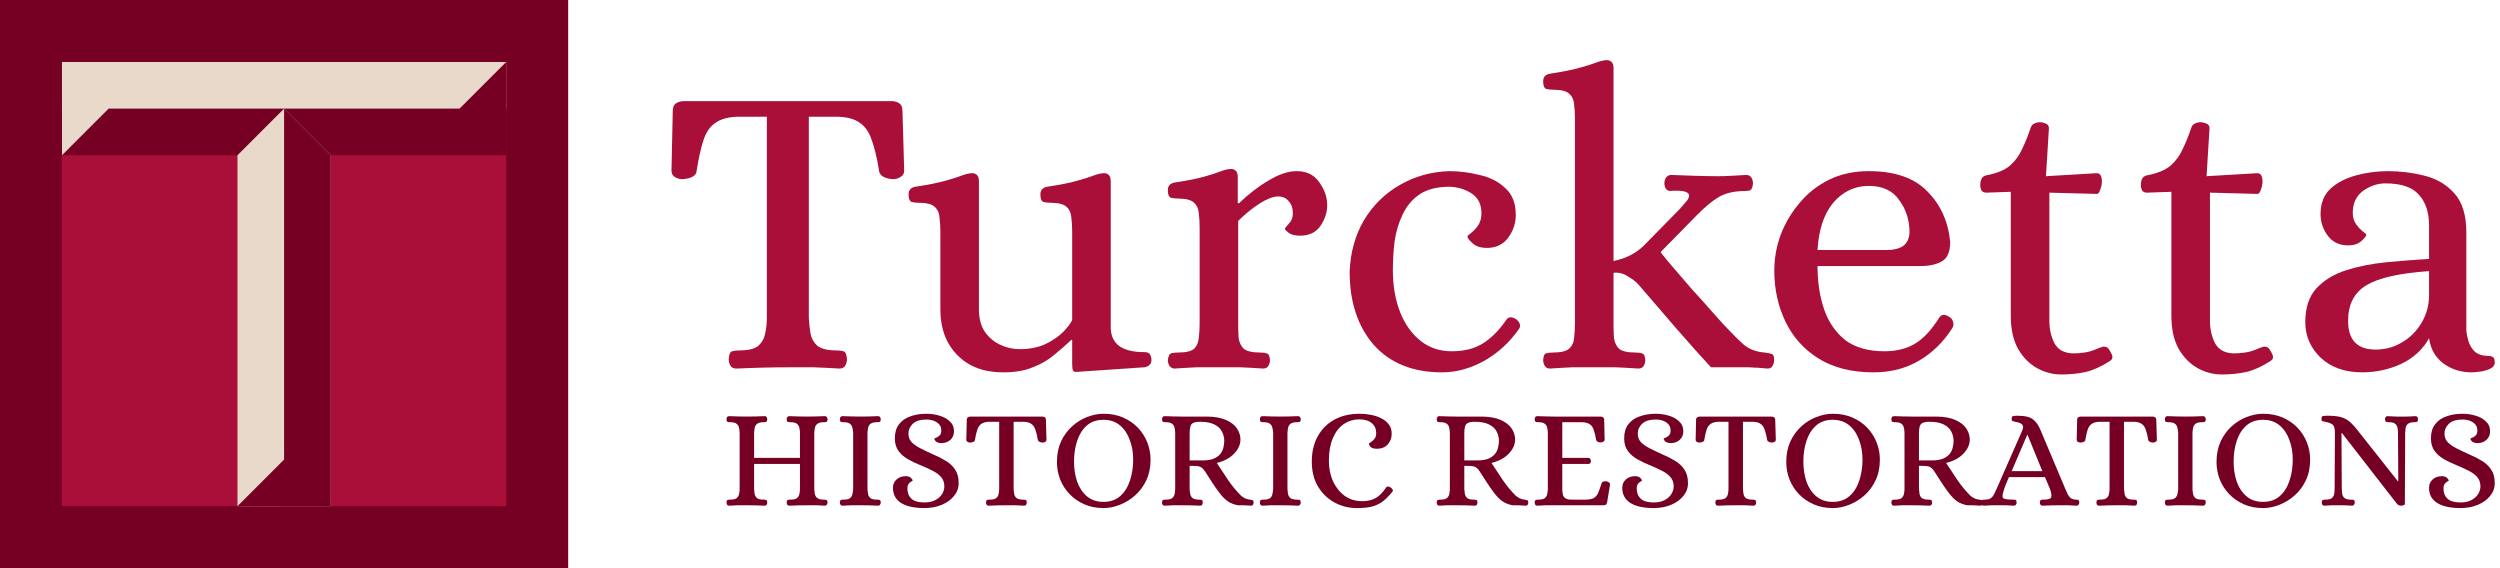<svg width="242" height="55" viewBox="0 0 242 55" fill="none" xmlns="http://www.w3.org/2000/svg">
<rect x="3" y="3" width="49" height="49" fill="#A90F38" stroke="#760023" stroke-width="6"/>
<g clip-path="url(#clip0_2026_85)">
<path d="M32.015 6H27.5H22.985H6V10.515V15.03H22.985V27.5V49H27.5H32.015V27.5V15.03H49V10.515V6H32.015Z" fill="#760023"/>
<path d="M6 10.515V6H27.5H49V10.515H6Z" fill="#E8D9CA"/>
<path d="M22.985 15.03V27.5V49H27.5H32.015V27.5V15.03L27.5 10.515L22.985 15.03Z" fill="#E8D9CA"/>
<path d="M27.5 49H32.015V27.5V15.03L27.5 10.515V49Z" fill="#760023"/>
<path d="M22.985 49H32.015L27.5 44.485L22.985 49Z" fill="#760023"/>
<path d="M6 6V15.03L10.515 10.515L6 6Z" fill="#E8D9CA"/>
<path d="M49 15.03V6L44.485 10.515L49 15.03Z" fill="#760023"/>
</g>
<path d="M71.277 35.677C71.004 35.677 70.812 35.581 70.703 35.391C70.594 35.2 70.539 34.996 70.539 34.779C70.566 34.316 70.676 34.057 70.867 34.003C71.058 33.948 71.291 33.921 71.565 33.921C72.44 33.921 73.055 33.771 73.411 33.472C73.766 33.145 73.985 32.75 74.067 32.288C74.177 31.798 74.231 31.294 74.231 30.777V11.299H71.4C70.471 11.326 69.746 11.53 69.226 11.911C68.706 12.265 68.323 12.837 68.077 13.626C67.831 14.389 67.612 15.382 67.421 16.607C67.393 16.852 67.216 17.043 66.887 17.179C66.586 17.288 66.286 17.342 65.985 17.342C65.793 17.342 65.574 17.274 65.328 17.138C65.109 17.002 65 16.798 65 16.526L65.123 10.768C65.123 10.387 65.233 10.128 65.451 9.992C65.67 9.856 65.93 9.788 66.231 9.788H86.294C86.595 9.788 86.841 9.856 87.032 9.992C87.251 10.128 87.361 10.387 87.361 10.768L87.525 16.526C87.525 16.798 87.401 17.002 87.155 17.138C86.936 17.274 86.718 17.342 86.499 17.342C86.225 17.342 85.938 17.288 85.637 17.179C85.336 17.043 85.159 16.852 85.104 16.607C84.912 15.382 84.68 14.389 84.406 13.626C84.16 12.837 83.777 12.265 83.258 11.911C82.765 11.53 82.04 11.326 81.083 11.299H78.293V30.777C78.321 31.294 78.375 31.798 78.457 32.288C78.539 32.75 78.758 33.145 79.114 33.472C79.497 33.771 80.112 33.921 80.96 33.921C81.234 33.921 81.466 33.948 81.657 34.003C81.849 34.057 81.958 34.316 81.986 34.779C81.986 34.996 81.931 35.2 81.822 35.391C81.712 35.581 81.521 35.677 81.247 35.677C80.372 35.622 79.538 35.581 78.745 35.554C77.979 35.554 77.199 35.554 76.406 35.554C74.765 35.554 73.055 35.595 71.277 35.677Z" fill="#A90F38"/>
<path d="M97.099 36.044C95.239 36.044 93.762 35.486 92.668 34.37C91.574 33.254 91.027 31.784 91.027 29.96V22.406C91.027 21.916 90.999 21.467 90.945 21.058C90.917 20.623 90.767 20.282 90.493 20.037C90.22 19.765 89.7 19.629 88.934 19.629C88.688 19.629 88.456 19.602 88.237 19.547C88.045 19.466 87.95 19.221 87.95 18.812C87.95 18.404 88.168 18.159 88.606 18.077C89.864 17.887 90.822 17.696 91.478 17.506C92.162 17.315 92.682 17.152 93.037 17.016C93.393 16.88 93.707 16.798 93.981 16.771C94.2 16.743 94.377 16.784 94.514 16.893C94.678 17.002 94.76 17.22 94.76 17.547V29.919C94.76 30.818 94.952 31.553 95.335 32.124C95.745 32.696 96.251 33.118 96.853 33.39C97.455 33.662 98.07 33.798 98.699 33.798C99.656 33.798 100.491 33.635 101.202 33.308C101.913 32.955 102.487 32.56 102.925 32.124C103.363 31.662 103.65 31.28 103.787 30.981V22.406C103.787 21.916 103.759 21.467 103.705 21.058C103.677 20.623 103.527 20.282 103.253 20.037C102.98 19.765 102.46 19.629 101.694 19.629C101.448 19.629 101.216 19.602 100.997 19.547C100.805 19.466 100.709 19.221 100.709 18.812C100.709 18.404 100.928 18.159 101.366 18.077C102.624 17.887 103.581 17.696 104.238 17.506C104.922 17.315 105.441 17.152 105.797 17.016C106.153 16.88 106.467 16.798 106.741 16.771C106.959 16.743 107.137 16.784 107.274 16.893C107.438 17.002 107.52 17.22 107.52 17.547V31.675C107.52 33.281 108.601 34.084 110.761 34.084C111.062 34.084 111.254 34.166 111.336 34.329C111.418 34.493 111.459 34.67 111.459 34.86C111.459 35.241 111.226 35.473 110.761 35.554L104.156 36.004C103.964 36.004 103.855 35.922 103.828 35.758C103.8 35.595 103.787 35.405 103.787 35.187V32.9H103.705C103.185 33.39 102.624 33.88 102.022 34.37C101.448 34.86 100.764 35.255 99.971 35.554C99.205 35.881 98.248 36.044 97.099 36.044Z" fill="#A90F38"/>
<path d="M113.703 35.677C113.512 35.677 113.348 35.595 113.211 35.432C113.102 35.241 113.047 35.051 113.047 34.86C113.102 34.452 113.211 34.234 113.375 34.207C113.539 34.152 113.758 34.125 114.032 34.125C114.797 34.125 115.317 34.003 115.591 33.758C115.864 33.485 116.015 33.132 116.042 32.696C116.097 32.26 116.124 31.811 116.124 31.348V21.997C116.124 21.507 116.097 21.058 116.042 20.65C116.015 20.214 115.864 19.874 115.591 19.629C115.317 19.357 114.797 19.221 114.032 19.221C113.785 19.221 113.553 19.194 113.334 19.139C113.143 19.057 113.047 18.812 113.047 18.404C113.047 17.996 113.266 17.751 113.703 17.669C114.962 17.478 115.919 17.288 116.575 17.097C117.259 16.907 117.765 16.743 118.093 16.607C118.449 16.471 118.764 16.39 119.037 16.362C119.256 16.335 119.434 16.376 119.57 16.485C119.735 16.594 119.817 16.811 119.817 17.138V19.67H119.94C120.87 18.771 121.827 18.037 122.812 17.465C123.796 16.866 124.699 16.567 125.52 16.567C126.477 16.567 127.202 16.92 127.694 17.628C128.214 18.336 128.474 19.085 128.474 19.874C128.474 20.555 128.255 21.222 127.817 21.875C127.379 22.501 126.723 22.814 125.848 22.814C125.41 22.814 125.055 22.732 124.781 22.569C124.535 22.378 124.398 22.242 124.371 22.161C124.371 22.106 124.494 21.943 124.74 21.671C125.014 21.398 125.15 21.058 125.15 20.65C125.15 20.16 125.014 19.765 124.74 19.466C124.494 19.166 124.152 19.017 123.714 19.017C123.249 19.017 122.648 19.248 121.909 19.711C121.198 20.174 120.514 20.732 119.858 21.385V31.348C119.858 31.811 119.871 32.26 119.899 32.696C119.953 33.132 120.117 33.485 120.391 33.758C120.692 34.003 121.225 34.125 121.991 34.125C122.237 34.125 122.442 34.152 122.607 34.207C122.798 34.234 122.907 34.452 122.935 34.86C122.935 35.051 122.88 35.241 122.771 35.432C122.661 35.595 122.497 35.677 122.278 35.677C121.485 35.622 120.747 35.581 120.063 35.554C119.406 35.554 118.709 35.554 117.97 35.554C117.232 35.554 116.534 35.554 115.878 35.554C115.221 35.581 114.497 35.622 113.703 35.677Z" fill="#A90F38"/>
<path d="M139.588 36.044C136.771 36.044 134.569 35.16 132.983 33.39C131.423 31.593 130.644 29.225 130.644 26.285C130.726 24.407 131.191 22.746 132.039 21.303C132.914 19.86 134.063 18.731 135.485 17.914C136.935 17.07 138.535 16.621 140.286 16.567C141.243 16.567 142.214 16.689 143.199 16.934C144.211 17.152 145.045 17.574 145.701 18.2C146.385 18.799 146.727 19.67 146.727 20.813C146.727 21.603 146.481 22.338 145.989 23.018C145.496 23.672 144.812 23.998 143.937 23.998C143.335 23.998 142.87 23.849 142.542 23.549C142.214 23.25 142.05 23.032 142.05 22.896C142.05 22.841 142.159 22.732 142.378 22.569C142.624 22.378 142.857 22.134 143.076 21.834C143.294 21.507 143.404 21.113 143.404 20.65C143.404 19.779 143.089 19.139 142.46 18.731C141.831 18.322 141.12 18.105 140.327 18.077C139.123 18.077 138.152 18.322 137.414 18.812C136.702 19.302 136.155 19.956 135.772 20.772C135.39 21.562 135.13 22.433 134.993 23.386C134.884 24.339 134.829 25.264 134.829 26.163C134.829 27.66 135.061 29.007 135.526 30.205C135.991 31.376 136.648 32.301 137.496 32.982C138.344 33.662 139.356 34.003 140.532 34.003C141.735 34.003 142.747 33.744 143.568 33.227C144.388 32.709 145.141 31.947 145.824 30.94C146.016 30.668 146.303 30.641 146.686 30.858C146.877 30.967 147.014 31.117 147.096 31.308C147.178 31.498 147.151 31.689 147.014 31.879C146.112 33.159 144.99 34.18 143.65 34.942C142.31 35.677 140.956 36.044 139.588 36.044Z" fill="#A90F38"/>
<path d="M150.034 35.677C149.816 35.677 149.651 35.595 149.542 35.432C149.433 35.241 149.378 35.051 149.378 34.86C149.405 34.452 149.501 34.234 149.665 34.207C149.857 34.152 150.075 34.125 150.322 34.125C151.087 34.125 151.607 34.003 151.881 33.758C152.181 33.485 152.346 33.132 152.373 32.696C152.428 32.26 152.455 31.811 152.455 31.348V11.462C152.455 10.972 152.428 10.523 152.373 10.115C152.346 9.679 152.195 9.339 151.922 9.094C151.648 8.822 151.128 8.686 150.363 8.686C150.116 8.686 149.884 8.658 149.665 8.604C149.474 8.522 149.378 8.277 149.378 7.869C149.378 7.46 149.597 7.215 150.034 7.134C151.293 6.943 152.25 6.753 152.906 6.562C153.59 6.372 154.11 6.208 154.465 6.072C154.821 5.936 155.136 5.854 155.409 5.827C155.628 5.8 155.806 5.841 155.942 5.95C156.107 6.059 156.189 6.276 156.189 6.603V25.264C157.392 25.019 158.377 24.515 159.143 23.753L162.589 20.241C162.753 20.051 162.931 19.847 163.122 19.629C163.341 19.411 163.464 19.207 163.492 19.017C163.546 18.826 163.437 18.676 163.163 18.567C162.89 18.459 162.37 18.431 161.604 18.486C161.303 18.431 161.139 18.186 161.112 17.751C161.112 17.533 161.167 17.342 161.276 17.179C161.413 17.016 161.577 16.934 161.768 16.934C162.398 16.961 163.15 16.988 164.025 17.016C164.928 17.043 165.68 17.056 166.282 17.056C166.747 17.056 167.198 17.043 167.636 17.016C168.101 16.988 168.566 16.961 169.031 16.934C169.249 16.934 169.413 17.016 169.523 17.179C169.632 17.342 169.687 17.533 169.687 17.751C169.66 18.105 169.578 18.322 169.441 18.404C169.331 18.459 169.181 18.486 168.989 18.486C167.923 18.486 167.061 18.676 166.405 19.057C165.748 19.439 165.01 20.051 164.189 20.895L160.743 24.407C161.071 24.842 161.509 25.373 162.056 25.999C162.603 26.625 163.177 27.292 163.779 28C164.408 28.681 164.996 29.334 165.543 29.96C166.09 30.559 166.528 31.049 166.856 31.43C167.649 32.274 168.306 32.927 168.825 33.39C169.372 33.826 170.043 34.071 170.836 34.125C171.055 34.152 171.26 34.193 171.451 34.248C171.643 34.275 171.738 34.479 171.738 34.86C171.738 35.051 171.684 35.241 171.574 35.432C171.492 35.595 171.328 35.677 171.082 35.677C170.699 35.65 170.384 35.622 170.138 35.595C169.892 35.595 169.619 35.581 169.318 35.554C169.017 35.554 168.579 35.554 168.005 35.554C167.458 35.554 166.665 35.554 165.625 35.554C164.668 34.52 163.56 33.281 162.302 31.838C161.071 30.396 159.84 28.966 158.609 27.551C158.336 27.251 157.98 26.979 157.543 26.734C157.132 26.462 156.681 26.353 156.189 26.407V31.348C156.189 31.811 156.202 32.26 156.23 32.696C156.284 33.132 156.448 33.485 156.722 33.758C157.023 34.003 157.543 34.125 158.281 34.125C158.555 34.125 158.773 34.152 158.938 34.207C159.129 34.234 159.238 34.452 159.266 34.86C159.266 35.051 159.211 35.241 159.102 35.432C158.992 35.595 158.828 35.677 158.609 35.677C157.816 35.622 157.078 35.581 156.394 35.554C155.71 35.554 155.012 35.554 154.301 35.554C153.563 35.554 152.865 35.554 152.209 35.554C151.552 35.581 150.828 35.622 150.034 35.677Z" fill="#A90F38"/>
<path d="M181.353 36.044C179.247 36.044 177.469 35.595 176.019 34.697C174.597 33.798 173.53 32.601 172.819 31.103C172.108 29.606 171.752 27.973 171.752 26.203C171.752 25.006 171.958 23.849 172.368 22.732C172.806 21.589 173.421 20.555 174.214 19.629C175.007 18.676 175.965 17.928 177.086 17.383C178.208 16.839 179.48 16.567 180.902 16.567C183.418 16.567 185.306 17.22 186.564 18.526C187.849 19.806 188.588 21.439 188.779 23.427C188.779 24.379 188.506 25.006 187.959 25.305C187.439 25.604 186.755 25.754 185.907 25.754H175.937C175.937 27.333 176.156 28.749 176.594 30.001C177.031 31.226 177.715 32.206 178.645 32.941C179.603 33.649 180.861 34.003 182.42 34.003C183.569 34.003 184.553 33.758 185.374 33.268C186.195 32.778 186.988 31.92 187.754 30.695C187.972 30.423 188.273 30.409 188.656 30.654C188.875 30.763 189.012 30.94 189.066 31.185C189.121 31.403 189.094 31.593 188.984 31.757C188.137 33.091 187.07 34.139 185.784 34.901C184.499 35.663 183.022 36.044 181.353 36.044ZM175.937 24.203H182.625C183.281 24.203 183.801 24.08 184.184 23.835C184.594 23.563 184.813 23.113 184.841 22.487C184.841 21.317 184.512 20.282 183.856 19.384C183.227 18.459 182.242 17.996 180.902 17.996C179.534 17.996 178.385 18.54 177.455 19.629C176.553 20.718 176.047 22.242 175.937 24.203Z" fill="#A90F38"/>
<path d="M199.527 36.248C198.706 36.248 197.927 36.044 197.188 35.636C196.45 35.228 195.834 34.602 195.342 33.758C194.877 32.914 194.644 31.852 194.644 30.573V18.567L192.265 18.649C192.073 18.649 191.923 18.581 191.813 18.445C191.731 18.282 191.69 18.105 191.69 17.914C191.69 17.37 191.882 17.056 192.265 16.975C193.277 16.784 194.043 16.471 194.562 16.036C195.082 15.573 195.479 15.028 195.752 14.402C196.053 13.776 196.327 13.096 196.573 12.361C196.655 12.143 196.778 12.007 196.942 11.952C197.106 11.871 197.284 11.83 197.475 11.83C197.64 11.83 197.817 11.871 198.009 11.952C198.228 12.034 198.337 12.184 198.337 12.401L198.05 17.056L202.85 16.771C203.096 16.743 203.26 16.811 203.342 16.975C203.425 17.138 203.466 17.329 203.466 17.547C203.466 17.819 203.411 18.091 203.301 18.363C203.219 18.635 203.11 18.771 202.973 18.771L198.378 18.649V31.063C198.378 31.852 198.542 32.573 198.87 33.227C199.226 33.88 199.855 34.207 200.758 34.207C201.059 34.207 201.4 34.18 201.783 34.125C202.166 34.071 202.577 33.948 203.014 33.758C203.124 33.703 203.233 33.662 203.342 33.635C203.452 33.581 203.561 33.553 203.671 33.553C203.89 33.553 204.054 33.649 204.163 33.839C204.272 34.003 204.368 34.18 204.45 34.37C204.532 34.615 204.464 34.806 204.245 34.942C203.397 35.486 202.618 35.84 201.906 36.004C201.195 36.167 200.402 36.248 199.527 36.248Z" fill="#A90F38"/>
<path d="M215.073 36.248C214.252 36.248 213.473 36.044 212.734 35.636C211.996 35.228 211.38 34.602 210.888 33.758C210.423 32.914 210.19 31.852 210.19 30.573V18.567L207.811 18.649C207.619 18.649 207.469 18.581 207.359 18.445C207.277 18.282 207.236 18.105 207.236 17.914C207.236 17.37 207.428 17.056 207.811 16.975C208.823 16.784 209.589 16.471 210.108 16.036C210.628 15.573 211.025 15.028 211.298 14.402C211.599 13.776 211.873 13.096 212.119 12.361C212.201 12.143 212.324 12.007 212.488 11.952C212.652 11.871 212.83 11.83 213.021 11.83C213.185 11.83 213.363 11.871 213.555 11.952C213.774 12.034 213.883 12.184 213.883 12.401L213.596 17.056L218.396 16.771C218.642 16.743 218.806 16.811 218.888 16.975C218.97 17.138 219.011 17.329 219.011 17.547C219.011 17.819 218.957 18.091 218.847 18.363C218.765 18.635 218.656 18.771 218.519 18.771L213.924 18.649V31.063C213.924 31.852 214.088 32.573 214.416 33.227C214.772 33.88 215.401 34.207 216.304 34.207C216.604 34.207 216.946 34.18 217.329 34.125C217.712 34.071 218.123 33.948 218.56 33.758C218.67 33.703 218.779 33.662 218.888 33.635C218.998 33.581 219.107 33.553 219.217 33.553C219.435 33.553 219.6 33.649 219.709 33.839C219.818 34.003 219.914 34.18 219.996 34.37C220.078 34.615 220.01 34.806 219.791 34.942C218.943 35.486 218.164 35.84 217.452 36.004C216.741 36.167 215.948 36.248 215.073 36.248Z" fill="#A90F38"/>
<path d="M228.649 36.044C226.981 36.044 225.641 35.568 224.629 34.615C223.644 33.662 223.152 32.519 223.152 31.185C223.152 29.797 223.507 28.708 224.218 27.918C224.957 27.129 225.914 26.544 227.09 26.163C228.294 25.781 229.593 25.523 230.988 25.387C232.41 25.25 233.792 25.142 235.132 25.06V21.834C235.132 20.555 234.804 19.561 234.147 18.853C233.518 18.118 232.438 17.751 230.906 17.751C230.14 17.751 229.415 17.996 228.731 18.486C228.075 18.976 227.747 19.683 227.747 20.609C227.747 21.045 227.856 21.412 228.075 21.712C228.294 22.011 228.513 22.242 228.731 22.406C228.95 22.569 229.06 22.678 229.06 22.732C229.06 22.841 228.895 23.046 228.567 23.345C228.266 23.617 227.842 23.753 227.295 23.753C226.447 23.753 225.791 23.44 225.326 22.814C224.861 22.188 224.629 21.494 224.629 20.732C224.629 19.697 224.943 18.88 225.572 18.282C226.229 17.683 227.063 17.247 228.075 16.975C229.087 16.703 230.113 16.567 231.152 16.567C232.383 16.567 233.573 16.716 234.722 17.016C235.898 17.315 236.855 17.887 237.594 18.731C238.359 19.575 238.742 20.84 238.742 22.528V32.043C238.77 32.315 238.838 32.642 238.947 33.023C239.057 33.404 239.262 33.744 239.563 34.044C239.891 34.316 240.329 34.452 240.876 34.452C241.067 34.452 241.218 34.493 241.327 34.574C241.437 34.629 241.491 34.806 241.491 35.105C241.491 35.35 241.354 35.541 241.081 35.677C240.807 35.813 240.493 35.908 240.137 35.963C239.782 36.017 239.481 36.044 239.235 36.044C238.223 36.044 237.32 35.758 236.527 35.187C235.734 34.588 235.269 33.771 235.132 32.737C234.53 33.826 233.627 34.656 232.424 35.228C231.248 35.772 229.99 36.044 228.649 36.044ZM229.962 33.839C230.892 33.839 231.74 33.608 232.506 33.145C233.299 32.682 233.928 32.056 234.393 31.267C234.886 30.45 235.132 29.552 235.132 28.572V26.244C232.315 26.435 230.304 26.884 229.101 27.592C227.897 28.299 227.295 29.456 227.295 31.063C227.295 32.914 228.184 33.839 229.962 33.839Z" fill="#A90F38"/>
<path d="M70.58 48.95C70.485 48.95 70.419 48.918 70.382 48.855C70.344 48.791 70.325 48.723 70.325 48.65C70.335 48.496 70.372 48.41 70.438 48.392C70.504 48.374 70.584 48.365 70.679 48.365C70.98 48.365 71.192 48.315 71.315 48.215C71.437 48.106 71.513 47.975 71.541 47.821C71.579 47.657 71.597 47.489 71.597 47.317V41.916C71.597 41.744 71.579 41.58 71.541 41.426C71.513 41.263 71.437 41.131 71.315 41.032C71.192 40.923 70.98 40.868 70.679 40.868C70.584 40.868 70.504 40.859 70.438 40.841C70.372 40.823 70.335 40.737 70.325 40.583C70.325 40.51 70.344 40.442 70.382 40.379C70.419 40.315 70.485 40.283 70.58 40.283C70.881 40.292 71.164 40.301 71.428 40.311C71.692 40.32 71.965 40.324 72.248 40.324C72.823 40.324 73.412 40.311 74.015 40.283C74.109 40.283 74.175 40.315 74.213 40.379C74.25 40.442 74.269 40.51 74.269 40.583C74.26 40.737 74.222 40.823 74.156 40.841C74.1 40.859 74.019 40.868 73.916 40.868C73.624 40.868 73.412 40.923 73.28 41.032C73.157 41.131 73.082 41.263 73.053 41.426C73.025 41.58 73.006 41.744 72.997 41.916V44.324H77.436V41.916C77.436 41.744 77.417 41.58 77.379 41.426C77.351 41.263 77.275 41.131 77.153 41.032C77.03 40.923 76.818 40.868 76.517 40.868C76.423 40.868 76.338 40.859 76.262 40.841C76.196 40.823 76.159 40.737 76.149 40.583C76.149 40.51 76.168 40.442 76.206 40.379C76.253 40.315 76.319 40.283 76.404 40.283C77.016 40.311 77.605 40.324 78.171 40.324C78.454 40.324 78.727 40.32 78.991 40.311C79.264 40.301 79.551 40.292 79.853 40.283C79.938 40.283 79.999 40.315 80.037 40.379C80.084 40.442 80.107 40.51 80.107 40.583C80.098 40.737 80.06 40.823 79.994 40.841C79.928 40.859 79.848 40.868 79.754 40.868C79.462 40.868 79.25 40.923 79.118 41.032C78.986 41.131 78.906 41.263 78.878 41.426C78.849 41.58 78.831 41.744 78.821 41.916V47.317C78.831 47.489 78.849 47.657 78.878 47.821C78.906 47.975 78.986 48.106 79.118 48.215C79.25 48.315 79.462 48.365 79.754 48.365C79.848 48.365 79.928 48.374 79.994 48.392C80.06 48.41 80.098 48.496 80.107 48.65C80.107 48.723 80.084 48.791 80.037 48.855C79.999 48.918 79.938 48.95 79.853 48.95C79.551 48.932 79.264 48.918 78.991 48.909C78.717 48.909 78.439 48.909 78.157 48.909C77.601 48.909 77.016 48.922 76.404 48.95C76.319 48.95 76.253 48.918 76.206 48.855C76.168 48.791 76.149 48.723 76.149 48.65C76.159 48.496 76.196 48.41 76.262 48.392C76.338 48.374 76.423 48.365 76.517 48.365C76.818 48.365 77.03 48.315 77.153 48.215C77.275 48.106 77.351 47.975 77.379 47.821C77.417 47.657 77.436 47.489 77.436 47.317V44.909H72.997V47.317C73.006 47.489 73.025 47.657 73.053 47.821C73.082 47.975 73.157 48.106 73.28 48.215C73.412 48.315 73.624 48.365 73.916 48.365C74.019 48.365 74.1 48.374 74.156 48.392C74.222 48.41 74.26 48.496 74.269 48.65C74.269 48.723 74.25 48.791 74.213 48.855C74.175 48.918 74.109 48.95 74.015 48.95C73.412 48.922 72.827 48.909 72.262 48.909C71.979 48.909 71.701 48.909 71.428 48.909C71.164 48.918 70.881 48.932 70.58 48.95Z" fill="#760023"/>
<path d="M81.554 48.95C81.46 48.95 81.394 48.918 81.356 48.855C81.319 48.791 81.3 48.723 81.3 48.65C81.309 48.496 81.347 48.41 81.413 48.392C81.479 48.374 81.559 48.365 81.653 48.365C81.955 48.365 82.167 48.315 82.289 48.215C82.412 48.106 82.487 47.975 82.515 47.821C82.553 47.657 82.577 47.489 82.586 47.317V41.916C82.577 41.744 82.553 41.58 82.515 41.426C82.487 41.263 82.412 41.131 82.289 41.032C82.167 40.923 81.955 40.868 81.653 40.868C81.559 40.868 81.479 40.859 81.413 40.841C81.347 40.823 81.309 40.737 81.3 40.583C81.3 40.51 81.319 40.442 81.356 40.379C81.394 40.315 81.46 40.283 81.554 40.283C81.856 40.292 82.138 40.301 82.402 40.311C82.676 40.32 82.954 40.324 83.236 40.324C83.811 40.324 84.4 40.311 85.003 40.283C85.088 40.283 85.15 40.315 85.187 40.379C85.234 40.442 85.258 40.51 85.258 40.583C85.248 40.737 85.211 40.823 85.145 40.841C85.079 40.859 84.994 40.868 84.89 40.868C84.598 40.868 84.386 40.923 84.254 41.032C84.132 41.131 84.056 41.263 84.028 41.426C84 41.58 83.981 41.744 83.972 41.916V47.317C83.981 47.489 84 47.657 84.028 47.821C84.056 47.975 84.132 48.106 84.254 48.215C84.386 48.315 84.598 48.365 84.89 48.365C84.994 48.365 85.079 48.374 85.145 48.392C85.211 48.41 85.248 48.496 85.258 48.65C85.258 48.723 85.234 48.791 85.187 48.855C85.15 48.918 85.088 48.95 85.003 48.95C84.4 48.922 83.816 48.909 83.251 48.909C82.968 48.909 82.69 48.909 82.416 48.909C82.143 48.918 81.856 48.932 81.554 48.95Z" fill="#760023"/>
<path d="M89.491 49.181C88.511 49.181 87.757 49.018 87.229 48.691C86.701 48.356 86.438 47.866 86.438 47.222C86.438 46.895 86.551 46.628 86.777 46.419C87.012 46.202 87.314 46.093 87.681 46.093C87.927 46.102 88.096 46.161 88.19 46.27C88.294 46.378 88.346 46.46 88.346 46.514C88.346 46.533 88.303 46.564 88.219 46.61C88.134 46.646 88.049 46.718 87.964 46.827C87.879 46.927 87.837 47.086 87.837 47.303C87.837 47.712 87.969 48.038 88.233 48.283C88.497 48.519 88.916 48.637 89.491 48.637C89.896 48.637 90.24 48.564 90.523 48.419C90.815 48.265 91.036 48.07 91.187 47.834C91.338 47.589 91.413 47.34 91.413 47.086C91.413 46.705 91.3 46.392 91.074 46.147C90.848 45.902 90.551 45.694 90.184 45.521C89.825 45.34 89.444 45.167 89.038 45.004C88.633 44.841 88.247 44.655 87.879 44.447C87.521 44.238 87.224 43.979 86.989 43.671C86.753 43.354 86.631 42.959 86.621 42.487C86.612 41.916 86.739 41.453 87.003 41.1C87.267 40.737 87.634 40.474 88.106 40.311C88.577 40.138 89.1 40.052 89.675 40.052C90.099 40.052 90.513 40.111 90.919 40.229C91.333 40.347 91.673 40.533 91.936 40.787C92.21 41.032 92.346 41.358 92.346 41.766C92.346 42.093 92.229 42.365 91.993 42.583C91.767 42.791 91.47 42.895 91.102 42.895C90.857 42.877 90.683 42.818 90.579 42.719C90.485 42.61 90.438 42.528 90.438 42.474C90.438 42.447 90.495 42.415 90.608 42.379C90.721 42.333 90.834 42.261 90.947 42.161C91.06 42.052 91.117 41.893 91.117 41.685C91.117 41.34 90.98 41.077 90.707 40.896C90.433 40.705 90.094 40.61 89.689 40.61C89.076 40.61 88.629 40.751 88.346 41.032C88.073 41.304 87.936 41.612 87.936 41.957C87.936 42.292 88.03 42.565 88.219 42.773C88.407 42.982 88.69 43.186 89.067 43.385C89.491 43.603 89.92 43.807 90.353 43.998C90.787 44.179 91.187 44.383 91.555 44.61C91.932 44.837 92.233 45.122 92.46 45.467C92.686 45.802 92.799 46.238 92.799 46.773C92.799 47.236 92.648 47.648 92.346 48.011C92.054 48.374 91.658 48.66 91.159 48.868C90.659 49.077 90.103 49.181 89.491 49.181Z" fill="#760023"/>
<path d="M95.702 48.95C95.608 48.95 95.542 48.918 95.504 48.855C95.467 48.791 95.448 48.723 95.448 48.65C95.457 48.496 95.495 48.41 95.561 48.392C95.627 48.374 95.707 48.365 95.801 48.365C96.103 48.365 96.315 48.315 96.437 48.215C96.56 48.106 96.635 47.975 96.663 47.821C96.701 47.657 96.72 47.489 96.72 47.317V40.828H95.745C95.424 40.837 95.174 40.905 94.995 41.032C94.816 41.15 94.684 41.34 94.6 41.603C94.515 41.857 94.439 42.188 94.373 42.596C94.364 42.678 94.303 42.741 94.19 42.787C94.086 42.823 93.982 42.841 93.879 42.841C93.813 42.841 93.737 42.818 93.652 42.773C93.577 42.728 93.539 42.66 93.539 42.569L93.582 40.651C93.582 40.524 93.62 40.438 93.695 40.392C93.77 40.347 93.86 40.324 93.963 40.324H100.876C100.98 40.324 101.065 40.347 101.131 40.392C101.206 40.438 101.244 40.524 101.244 40.651L101.3 42.569C101.3 42.66 101.258 42.728 101.173 42.773C101.098 42.818 101.022 42.841 100.947 42.841C100.852 42.841 100.754 42.823 100.65 42.787C100.546 42.741 100.485 42.678 100.466 42.596C100.4 42.188 100.32 41.857 100.226 41.603C100.141 41.34 100.009 41.15 99.83 41.032C99.66 40.905 99.411 40.837 99.081 40.828H98.12V47.317C98.129 47.489 98.148 47.657 98.176 47.821C98.204 47.975 98.28 48.106 98.402 48.215C98.534 48.315 98.746 48.365 99.038 48.365C99.133 48.365 99.213 48.374 99.279 48.392C99.345 48.41 99.382 48.496 99.392 48.65C99.392 48.723 99.373 48.791 99.335 48.855C99.297 48.918 99.231 48.95 99.137 48.95C98.836 48.932 98.548 48.918 98.275 48.909C98.011 48.909 97.743 48.909 97.469 48.909C96.904 48.909 96.315 48.922 95.702 48.95Z" fill="#760023"/>
<path d="M106.822 49.181C106.134 49.181 105.512 49.059 104.956 48.814C104.4 48.569 103.924 48.238 103.528 47.821C103.132 47.403 102.831 46.932 102.623 46.406C102.416 45.87 102.312 45.313 102.312 44.732C102.312 43.979 102.444 43.313 102.708 42.732C102.982 42.152 103.34 41.662 103.783 41.263C104.226 40.864 104.711 40.565 105.239 40.365C105.776 40.156 106.304 40.052 106.822 40.052C107.529 40.052 108.16 40.175 108.716 40.419C109.282 40.664 109.762 40.995 110.158 41.413C110.554 41.83 110.855 42.306 111.063 42.841C111.27 43.367 111.374 43.916 111.374 44.487C111.374 45.24 111.237 45.907 110.964 46.487C110.69 47.068 110.328 47.557 109.875 47.956C109.423 48.356 108.928 48.66 108.391 48.868C107.863 49.077 107.34 49.181 106.822 49.181ZM106.808 48.582C107.477 48.582 108.023 48.392 108.448 48.011C108.872 47.63 109.183 47.131 109.381 46.514C109.588 45.889 109.692 45.213 109.692 44.487C109.692 43.807 109.583 43.177 109.366 42.596C109.159 42.007 108.843 41.535 108.419 41.181C107.995 40.819 107.458 40.637 106.808 40.637C106.148 40.637 105.606 40.828 105.182 41.209C104.767 41.58 104.461 42.075 104.263 42.691C104.065 43.299 103.966 43.966 103.966 44.691C103.966 45.372 104.065 46.011 104.263 46.61C104.471 47.199 104.786 47.675 105.21 48.038C105.634 48.401 106.167 48.582 106.808 48.582Z" fill="#760023"/>
<path d="M112.74 48.95C112.646 48.95 112.58 48.918 112.542 48.855C112.504 48.791 112.485 48.723 112.485 48.65C112.495 48.496 112.532 48.41 112.598 48.392C112.664 48.374 112.744 48.365 112.839 48.365C113.14 48.365 113.352 48.315 113.475 48.215C113.597 48.106 113.673 47.975 113.701 47.821C113.739 47.657 113.758 47.489 113.758 47.317V41.93C113.758 41.757 113.739 41.59 113.701 41.426C113.673 41.263 113.597 41.131 113.475 41.032C113.352 40.923 113.14 40.868 112.839 40.868C112.744 40.868 112.664 40.859 112.598 40.841C112.532 40.823 112.495 40.737 112.485 40.583C112.485 40.51 112.504 40.442 112.542 40.379C112.58 40.315 112.646 40.283 112.74 40.283C113.041 40.292 113.324 40.301 113.588 40.311C113.861 40.32 114.139 40.324 114.422 40.324H116.853C117.617 40.333 118.234 40.447 118.705 40.664C119.186 40.882 119.535 41.159 119.751 41.494C119.968 41.83 120.076 42.179 120.076 42.542C120.076 43.023 119.874 43.476 119.469 43.902C119.073 44.329 118.512 44.632 117.786 44.814C118.144 45.358 118.507 45.907 118.875 46.46C119.242 47.004 119.666 47.517 120.147 47.997C120.279 48.097 120.406 48.179 120.529 48.242C120.661 48.306 120.816 48.346 120.995 48.365C121.071 48.374 121.146 48.387 121.221 48.406C121.297 48.415 121.339 48.496 121.349 48.65C121.349 48.723 121.33 48.791 121.292 48.855C121.254 48.918 121.188 48.95 121.094 48.95C120.896 48.941 120.736 48.932 120.614 48.922C120.501 48.922 120.387 48.918 120.274 48.909C120.161 48.909 120.01 48.909 119.822 48.909C119.436 48.836 119.106 48.705 118.832 48.514C118.569 48.324 118.309 48.061 118.055 47.725C117.791 47.381 117.546 47.031 117.32 46.678C117.094 46.324 116.872 45.979 116.655 45.644C116.533 45.453 116.406 45.317 116.274 45.236C116.151 45.145 115.916 45.099 115.567 45.099H115.157V47.317C115.166 47.489 115.185 47.657 115.214 47.821C115.242 47.975 115.317 48.106 115.44 48.215C115.572 48.315 115.784 48.365 116.076 48.365C116.17 48.365 116.25 48.374 116.316 48.392C116.382 48.41 116.42 48.496 116.429 48.65C116.429 48.723 116.41 48.791 116.373 48.855C116.335 48.918 116.269 48.95 116.175 48.95C115.572 48.922 114.983 48.909 114.408 48.909C114.125 48.909 113.852 48.909 113.588 48.909C113.324 48.918 113.041 48.932 112.74 48.95ZM115.157 44.569H116.401C116.882 44.569 117.259 44.505 117.532 44.379C117.815 44.252 118.027 44.088 118.168 43.889C118.309 43.689 118.399 43.48 118.437 43.263C118.484 43.045 118.507 42.846 118.507 42.664C118.507 42.365 118.437 42.075 118.295 41.794C118.163 41.512 117.923 41.281 117.574 41.1C117.235 40.918 116.759 40.828 116.147 40.828C115.741 40.828 115.473 40.905 115.341 41.059C115.218 41.204 115.157 41.503 115.157 41.957V44.569Z" fill="#760023"/>
<path d="M122.21 48.95C122.115 48.95 122.049 48.918 122.012 48.855C121.974 48.791 121.955 48.723 121.955 48.65C121.965 48.496 122.002 48.41 122.068 48.392C122.134 48.374 122.214 48.365 122.309 48.365C122.61 48.365 122.822 48.315 122.945 48.215C123.067 48.106 123.143 47.975 123.171 47.821C123.209 47.657 123.232 47.489 123.242 47.317V41.916C123.232 41.744 123.209 41.58 123.171 41.426C123.143 41.263 123.067 41.131 122.945 41.032C122.822 40.923 122.61 40.868 122.309 40.868C122.214 40.868 122.134 40.859 122.068 40.841C122.002 40.823 121.965 40.737 121.955 40.583C121.955 40.51 121.974 40.442 122.012 40.379C122.049 40.315 122.115 40.283 122.21 40.283C122.511 40.292 122.794 40.301 123.058 40.311C123.331 40.32 123.609 40.324 123.892 40.324C124.467 40.324 125.056 40.311 125.659 40.283C125.744 40.283 125.805 40.315 125.843 40.379C125.89 40.442 125.913 40.51 125.913 40.583C125.904 40.737 125.866 40.823 125.8 40.841C125.734 40.859 125.649 40.868 125.546 40.868C125.254 40.868 125.042 40.923 124.91 41.032C124.787 41.131 124.712 41.263 124.683 41.426C124.655 41.58 124.636 41.744 124.627 41.916V47.317C124.636 47.489 124.655 47.657 124.683 47.821C124.712 47.975 124.787 48.106 124.91 48.215C125.042 48.315 125.254 48.365 125.546 48.365C125.649 48.365 125.734 48.374 125.8 48.392C125.866 48.41 125.904 48.496 125.913 48.65C125.913 48.723 125.89 48.791 125.843 48.855C125.805 48.918 125.744 48.95 125.659 48.95C125.056 48.922 124.471 48.909 123.906 48.909C123.623 48.909 123.345 48.909 123.072 48.909C122.799 48.918 122.511 48.932 122.21 48.95Z" fill="#760023"/>
<path d="M131.351 49.181C130.559 49.181 129.833 49 129.174 48.637C128.514 48.274 127.981 47.757 127.576 47.086C127.18 46.415 126.982 45.612 126.982 44.678C126.982 43.753 127.171 42.945 127.548 42.256C127.925 41.558 128.457 41.018 129.145 40.637C129.843 40.247 130.663 40.052 131.605 40.052C131.944 40.052 132.293 40.084 132.651 40.147C133.019 40.211 133.358 40.32 133.669 40.474C133.98 40.619 134.23 40.814 134.418 41.059C134.616 41.304 134.715 41.608 134.715 41.97C134.724 42.36 134.602 42.705 134.347 43.004C134.093 43.295 133.735 43.44 133.273 43.44C132.99 43.44 132.788 43.376 132.665 43.249C132.552 43.113 132.5 43.013 132.51 42.95C132.51 42.923 132.566 42.877 132.679 42.814C132.802 42.741 132.92 42.637 133.033 42.501C133.155 42.356 133.216 42.165 133.216 41.93C133.216 41.521 133.075 41.2 132.792 40.964C132.51 40.719 132.109 40.596 131.591 40.596C131.025 40.596 130.516 40.751 130.064 41.059C129.621 41.367 129.272 41.821 129.018 42.419C128.764 43.009 128.636 43.734 128.636 44.596C128.636 45.322 128.768 45.984 129.032 46.583C129.305 47.172 129.682 47.644 130.163 47.997C130.653 48.342 131.219 48.514 131.859 48.514C132.368 48.514 132.802 48.415 133.16 48.215C133.527 48.006 133.857 47.675 134.149 47.222C134.234 47.068 134.385 47.054 134.602 47.181C134.687 47.236 134.753 47.303 134.8 47.385C134.847 47.458 134.837 47.535 134.771 47.616C134.413 48.052 134.074 48.383 133.754 48.61C133.433 48.827 133.085 48.977 132.708 49.059C132.331 49.14 131.878 49.181 131.351 49.181Z" fill="#760023"/>
<path d="M139.328 48.95C139.234 48.95 139.168 48.918 139.13 48.855C139.092 48.791 139.074 48.723 139.074 48.65C139.083 48.496 139.121 48.41 139.187 48.392C139.253 48.374 139.333 48.365 139.427 48.365C139.728 48.365 139.941 48.315 140.063 48.215C140.186 48.106 140.261 47.975 140.289 47.821C140.327 47.657 140.346 47.489 140.346 47.317V41.93C140.346 41.757 140.327 41.59 140.289 41.426C140.261 41.263 140.186 41.131 140.063 41.032C139.941 40.923 139.728 40.868 139.427 40.868C139.333 40.868 139.253 40.859 139.187 40.841C139.121 40.823 139.083 40.737 139.074 40.583C139.074 40.51 139.092 40.442 139.13 40.379C139.168 40.315 139.234 40.283 139.328 40.283C139.63 40.292 139.912 40.301 140.176 40.311C140.449 40.32 140.727 40.324 141.01 40.324H143.442C144.205 40.333 144.822 40.447 145.293 40.664C145.774 40.882 146.123 41.159 146.34 41.494C146.556 41.83 146.665 42.179 146.665 42.542C146.665 43.023 146.462 43.476 146.057 43.902C145.661 44.329 145.1 44.632 144.375 44.814C144.733 45.358 145.096 45.907 145.463 46.46C145.831 47.004 146.255 47.517 146.735 47.997C146.867 48.097 146.995 48.179 147.117 48.242C147.249 48.306 147.404 48.346 147.584 48.365C147.659 48.374 147.734 48.387 147.81 48.406C147.885 48.415 147.928 48.496 147.937 48.65C147.937 48.723 147.918 48.791 147.88 48.855C147.843 48.918 147.777 48.95 147.682 48.95C147.485 48.941 147.324 48.932 147.202 48.922C147.089 48.922 146.976 48.918 146.863 48.909C146.749 48.909 146.599 48.909 146.41 48.909C146.024 48.836 145.694 48.705 145.421 48.514C145.157 48.324 144.898 48.061 144.643 47.725C144.379 47.381 144.134 47.031 143.908 46.678C143.682 46.324 143.46 45.979 143.244 45.644C143.121 45.453 142.994 45.317 142.862 45.236C142.74 45.145 142.504 45.099 142.155 45.099H141.745V47.317C141.755 47.489 141.774 47.657 141.802 47.821C141.83 47.975 141.905 48.106 142.028 48.215C142.16 48.315 142.372 48.365 142.664 48.365C142.758 48.365 142.838 48.374 142.904 48.392C142.97 48.41 143.008 48.496 143.018 48.65C143.018 48.723 142.999 48.791 142.961 48.855C142.923 48.918 142.857 48.95 142.763 48.95C142.16 48.922 141.571 48.909 140.996 48.909C140.713 48.909 140.44 48.909 140.176 48.909C139.912 48.918 139.63 48.932 139.328 48.95ZM141.745 44.569H142.989C143.47 44.569 143.847 44.505 144.12 44.379C144.403 44.252 144.615 44.088 144.756 43.889C144.898 43.689 144.987 43.48 145.025 43.263C145.072 43.045 145.096 42.846 145.096 42.664C145.096 42.365 145.025 42.075 144.884 41.794C144.752 41.512 144.511 41.281 144.163 41.1C143.823 40.918 143.347 40.828 142.735 40.828C142.33 40.828 142.061 40.905 141.929 41.059C141.807 41.204 141.745 41.503 141.745 41.957V44.569Z" fill="#760023"/>
<path d="M148.798 48.95C148.713 48.95 148.652 48.918 148.614 48.855C148.576 48.791 148.557 48.723 148.557 48.65C148.567 48.496 148.605 48.41 148.671 48.392C148.737 48.374 148.817 48.365 148.911 48.365C149.212 48.365 149.425 48.315 149.547 48.215C149.67 48.106 149.745 47.975 149.773 47.821C149.811 47.657 149.83 47.489 149.83 47.317V41.916C149.83 41.744 149.811 41.58 149.773 41.426C149.745 41.263 149.67 41.131 149.547 41.032C149.425 40.923 149.212 40.868 148.911 40.868C148.817 40.868 148.737 40.859 148.671 40.841C148.605 40.823 148.567 40.737 148.557 40.583C148.557 40.51 148.576 40.442 148.614 40.379C148.652 40.315 148.713 40.283 148.798 40.283C149.109 40.292 149.396 40.301 149.66 40.311C149.924 40.32 150.197 40.324 150.48 40.324H154.919C155.022 40.324 155.107 40.347 155.173 40.392C155.249 40.438 155.286 40.524 155.286 40.651L155.329 42.555C155.329 42.646 155.282 42.714 155.187 42.76C155.103 42.805 155.022 42.828 154.947 42.828C154.843 42.828 154.749 42.809 154.664 42.773C154.58 42.728 154.528 42.664 154.509 42.583C154.443 42.175 154.363 41.848 154.269 41.603C154.184 41.349 154.052 41.168 153.873 41.059C153.703 40.941 153.453 40.877 153.123 40.868H151.229V44.324H153.788C153.863 44.333 153.915 44.369 153.943 44.433C153.981 44.496 154 44.564 154 44.637C154 44.7 153.981 44.764 153.943 44.827C153.915 44.882 153.863 44.909 153.788 44.909H151.229V47.48C151.239 47.598 151.257 47.73 151.286 47.875C151.314 48.011 151.394 48.129 151.526 48.229C151.667 48.328 151.898 48.374 152.219 48.365H153.519C153.849 48.356 154.099 48.306 154.269 48.215C154.448 48.115 154.589 47.952 154.693 47.725C154.796 47.498 154.909 47.186 155.032 46.786C155.07 46.696 155.131 46.637 155.216 46.61C155.31 46.583 155.409 46.578 155.512 46.596C155.588 46.605 155.663 46.637 155.739 46.691C155.823 46.746 155.861 46.818 155.852 46.909L155.569 48.623C155.541 48.75 155.494 48.832 155.428 48.868C155.371 48.895 155.282 48.909 155.159 48.909H150.494C150.211 48.909 149.933 48.909 149.66 48.909C149.396 48.918 149.109 48.932 148.798 48.95Z" fill="#760023"/>
<path d="M160.089 49.181C159.109 49.181 158.355 49.018 157.827 48.691C157.3 48.356 157.036 47.866 157.036 47.222C157.036 46.895 157.149 46.628 157.375 46.419C157.611 46.202 157.912 46.093 158.28 46.093C158.525 46.102 158.694 46.161 158.789 46.27C158.892 46.378 158.944 46.46 158.944 46.514C158.944 46.533 158.902 46.564 158.817 46.61C158.732 46.646 158.647 46.718 158.562 46.827C158.478 46.927 158.435 47.086 158.435 47.303C158.435 47.712 158.567 48.038 158.831 48.283C159.095 48.519 159.514 48.637 160.089 48.637C160.494 48.637 160.838 48.564 161.121 48.419C161.413 48.265 161.635 48.07 161.785 47.834C161.936 47.589 162.012 47.34 162.012 47.086C162.012 46.705 161.899 46.392 161.672 46.147C161.446 45.902 161.149 45.694 160.782 45.521C160.424 45.34 160.042 45.167 159.637 45.004C159.231 44.841 158.845 44.655 158.478 44.447C158.119 44.238 157.823 43.979 157.587 43.671C157.351 43.354 157.229 42.959 157.219 42.487C157.21 41.916 157.337 41.453 157.601 41.1C157.865 40.737 158.233 40.474 158.704 40.311C159.175 40.138 159.698 40.052 160.273 40.052C160.697 40.052 161.112 40.111 161.517 40.229C161.932 40.347 162.271 40.533 162.535 40.787C162.808 41.032 162.945 41.358 162.945 41.766C162.945 42.093 162.827 42.365 162.591 42.583C162.365 42.791 162.068 42.895 161.701 42.895C161.456 42.877 161.281 42.818 161.178 42.719C161.083 42.61 161.036 42.528 161.036 42.474C161.036 42.447 161.093 42.415 161.206 42.379C161.319 42.333 161.432 42.261 161.545 42.161C161.658 42.052 161.715 41.893 161.715 41.685C161.715 41.34 161.578 41.077 161.305 40.896C161.032 40.705 160.692 40.61 160.287 40.61C159.674 40.61 159.227 40.751 158.944 41.032C158.671 41.304 158.534 41.612 158.534 41.957C158.534 42.292 158.628 42.565 158.817 42.773C159.005 42.982 159.288 43.186 159.665 43.385C160.089 43.603 160.518 43.807 160.951 43.998C161.385 44.179 161.785 44.383 162.153 44.61C162.53 44.837 162.832 45.122 163.058 45.467C163.284 45.802 163.397 46.238 163.397 46.773C163.397 47.236 163.246 47.648 162.945 48.011C162.652 48.374 162.257 48.66 161.757 48.868C161.258 49.077 160.702 49.181 160.089 49.181Z" fill="#760023"/>
<path d="M166.3 48.95C166.206 48.95 166.14 48.918 166.102 48.855C166.065 48.791 166.046 48.723 166.046 48.65C166.055 48.496 166.093 48.41 166.159 48.392C166.225 48.374 166.305 48.365 166.399 48.365C166.701 48.365 166.913 48.315 167.035 48.215C167.158 48.106 167.233 47.975 167.262 47.821C167.299 47.657 167.318 47.489 167.318 47.317V40.828H166.343C166.022 40.837 165.773 40.905 165.594 41.032C165.415 41.15 165.283 41.34 165.198 41.603C165.113 41.857 165.038 42.188 164.972 42.596C164.962 42.678 164.901 42.741 164.788 42.787C164.684 42.823 164.581 42.841 164.477 42.841C164.411 42.841 164.335 42.818 164.251 42.773C164.175 42.728 164.138 42.66 164.138 42.569L164.18 40.651C164.18 40.524 164.218 40.438 164.293 40.392C164.368 40.347 164.458 40.324 164.562 40.324H171.474C171.578 40.324 171.663 40.347 171.729 40.392C171.804 40.438 171.842 40.524 171.842 40.651L171.898 42.569C171.898 42.66 171.856 42.728 171.771 42.773C171.696 42.818 171.62 42.841 171.545 42.841C171.451 42.841 171.352 42.823 171.248 42.787C171.144 42.741 171.083 42.678 171.064 42.596C170.998 42.188 170.918 41.857 170.824 41.603C170.739 41.34 170.607 41.15 170.428 41.032C170.259 40.905 170.009 40.837 169.679 40.828H168.718V47.317C168.727 47.489 168.746 47.657 168.774 47.821C168.803 47.975 168.878 48.106 169 48.215C169.132 48.315 169.344 48.365 169.637 48.365C169.731 48.365 169.811 48.374 169.877 48.392C169.943 48.41 169.981 48.496 169.99 48.65C169.99 48.723 169.971 48.791 169.933 48.855C169.896 48.918 169.83 48.95 169.735 48.95C169.434 48.932 169.146 48.918 168.873 48.909C168.609 48.909 168.341 48.909 168.067 48.909C167.502 48.909 166.913 48.922 166.3 48.95Z" fill="#760023"/>
<path d="M177.42 49.181C176.732 49.181 176.11 49.059 175.554 48.814C174.998 48.569 174.522 48.238 174.126 47.821C173.731 47.403 173.429 46.932 173.222 46.406C173.014 45.87 172.911 45.313 172.911 44.732C172.911 43.979 173.043 43.313 173.306 42.732C173.58 42.152 173.938 41.662 174.381 41.263C174.824 40.864 175.309 40.565 175.837 40.365C176.374 40.156 176.902 40.052 177.42 40.052C178.127 40.052 178.758 40.175 179.314 40.419C179.88 40.664 180.36 40.995 180.756 41.413C181.152 41.83 181.454 42.306 181.661 42.841C181.868 43.367 181.972 43.916 181.972 44.487C181.972 45.24 181.835 45.907 181.562 46.487C181.289 47.068 180.926 47.557 180.473 47.956C180.021 48.356 179.526 48.66 178.989 48.868C178.461 49.077 177.938 49.181 177.42 49.181ZM177.406 48.582C178.075 48.582 178.622 48.392 179.046 48.011C179.47 47.63 179.781 47.131 179.979 46.514C180.186 45.889 180.29 45.213 180.29 44.487C180.29 43.807 180.181 43.177 179.965 42.596C179.757 42.007 179.442 41.535 179.017 41.181C178.593 40.819 178.056 40.637 177.406 40.637C176.746 40.637 176.204 40.828 175.78 41.209C175.366 41.58 175.059 42.075 174.861 42.691C174.664 43.299 174.565 43.966 174.565 44.691C174.565 45.372 174.664 46.011 174.861 46.61C175.069 47.199 175.384 47.675 175.809 48.038C176.233 48.401 176.765 48.582 177.406 48.582Z" fill="#760023"/>
<path d="M183.338 48.95C183.244 48.95 183.178 48.918 183.14 48.855C183.102 48.791 183.084 48.723 183.084 48.65C183.093 48.496 183.131 48.41 183.197 48.392C183.263 48.374 183.343 48.365 183.437 48.365C183.738 48.365 183.951 48.315 184.073 48.215C184.196 48.106 184.271 47.975 184.299 47.821C184.337 47.657 184.356 47.489 184.356 47.317V41.93C184.356 41.757 184.337 41.59 184.299 41.426C184.271 41.263 184.196 41.131 184.073 41.032C183.951 40.923 183.738 40.868 183.437 40.868C183.343 40.868 183.263 40.859 183.197 40.841C183.131 40.823 183.093 40.737 183.084 40.583C183.084 40.51 183.102 40.442 183.14 40.379C183.178 40.315 183.244 40.283 183.338 40.283C183.64 40.292 183.922 40.301 184.186 40.311C184.459 40.32 184.737 40.324 185.02 40.324H187.452C188.215 40.333 188.832 40.447 189.303 40.664C189.784 40.882 190.133 41.159 190.35 41.494C190.566 41.83 190.675 42.179 190.675 42.542C190.675 43.023 190.472 43.476 190.067 43.902C189.671 44.329 189.11 44.632 188.385 44.814C188.743 45.358 189.106 45.907 189.473 46.46C189.841 47.004 190.265 47.517 190.745 47.997C190.877 48.097 191.004 48.179 191.127 48.242C191.259 48.306 191.414 48.346 191.594 48.365C191.669 48.374 191.744 48.387 191.82 48.406C191.895 48.415 191.937 48.496 191.947 48.65C191.947 48.723 191.928 48.791 191.89 48.855C191.853 48.918 191.787 48.95 191.692 48.95C191.495 48.941 191.334 48.932 191.212 48.922C191.099 48.922 190.986 48.918 190.873 48.909C190.759 48.909 190.609 48.909 190.42 48.909C190.034 48.836 189.704 48.705 189.431 48.514C189.167 48.324 188.908 48.061 188.653 47.725C188.389 47.381 188.144 47.031 187.918 46.678C187.692 46.324 187.47 45.979 187.254 45.644C187.131 45.453 187.004 45.317 186.872 45.236C186.749 45.145 186.514 45.099 186.165 45.099H185.755V47.317C185.765 47.489 185.784 47.657 185.812 47.821C185.84 47.975 185.915 48.106 186.038 48.215C186.17 48.315 186.382 48.365 186.674 48.365C186.768 48.365 186.848 48.374 186.914 48.392C186.98 48.41 187.018 48.496 187.028 48.65C187.028 48.723 187.009 48.791 186.971 48.855C186.933 48.918 186.867 48.95 186.773 48.95C186.17 48.922 185.581 48.909 185.006 48.909C184.723 48.909 184.45 48.909 184.186 48.909C183.922 48.918 183.64 48.932 183.338 48.95ZM185.755 44.569H186.999C187.48 44.569 187.857 44.505 188.13 44.379C188.413 44.252 188.625 44.088 188.766 43.889C188.908 43.689 188.997 43.48 189.035 43.263C189.082 43.045 189.106 42.846 189.106 42.664C189.106 42.365 189.035 42.075 188.893 41.794C188.762 41.512 188.521 41.281 188.173 41.1C187.833 40.918 187.357 40.828 186.745 40.828C186.34 40.828 186.071 40.905 185.939 41.059C185.817 41.204 185.755 41.503 185.755 41.957V44.569Z" fill="#760023"/>
<path d="M192.044 48.95C191.95 48.95 191.884 48.918 191.847 48.855C191.809 48.791 191.79 48.723 191.79 48.65C191.799 48.496 191.837 48.41 191.903 48.392C191.969 48.374 192.049 48.365 192.143 48.365C192.398 48.365 192.591 48.315 192.723 48.215C192.855 48.115 192.959 47.984 193.034 47.821C193.119 47.657 193.199 47.489 193.274 47.317L195.748 41.685C195.842 41.467 195.861 41.304 195.805 41.195C195.748 41.077 195.654 40.995 195.522 40.95C195.39 40.896 195.244 40.855 195.084 40.828C194.942 40.8 194.848 40.778 194.801 40.76C194.754 40.732 194.73 40.651 194.73 40.515C194.73 40.361 194.787 40.279 194.9 40.27C195.013 40.252 195.145 40.243 195.296 40.243C195.682 40.243 196.012 40.279 196.285 40.351C196.559 40.424 196.794 40.565 196.992 40.773C197.19 40.973 197.374 41.277 197.543 41.685L199.918 47.317C199.984 47.471 200.055 47.63 200.13 47.793C200.206 47.956 200.305 48.093 200.427 48.201C200.559 48.301 200.724 48.356 200.922 48.365C201.026 48.365 201.106 48.374 201.162 48.392C201.228 48.41 201.266 48.496 201.275 48.65C201.275 48.723 201.252 48.791 201.205 48.855C201.167 48.918 201.106 48.95 201.021 48.95C200.719 48.932 200.455 48.918 200.229 48.909C200.003 48.909 199.749 48.909 199.466 48.909C198.91 48.909 198.326 48.922 197.713 48.95C197.619 48.95 197.553 48.918 197.515 48.855C197.477 48.791 197.459 48.723 197.459 48.65C197.468 48.496 197.506 48.41 197.572 48.392C197.638 48.374 197.718 48.365 197.812 48.365C198.274 48.365 198.524 48.283 198.561 48.12C198.608 47.956 198.566 47.689 198.434 47.317L197.953 46.188H194.462C194.32 46.533 194.217 46.782 194.151 46.936C194.094 47.09 194.056 47.19 194.038 47.236C194.028 47.281 194.019 47.308 194.009 47.317C193.906 47.626 193.849 47.857 193.84 48.011C193.84 48.156 193.915 48.251 194.066 48.297C194.226 48.342 194.49 48.365 194.858 48.365C194.961 48.365 195.041 48.374 195.098 48.392C195.164 48.41 195.202 48.496 195.211 48.65C195.211 48.723 195.187 48.791 195.14 48.855C195.103 48.918 195.041 48.95 194.956 48.95C194.655 48.932 194.391 48.918 194.165 48.909C193.948 48.909 193.698 48.909 193.416 48.909C193.227 48.909 193.067 48.909 192.935 48.909C192.812 48.918 192.685 48.922 192.553 48.922C192.421 48.932 192.252 48.941 192.044 48.95ZM194.73 45.603H197.699L196.271 42.106H196.229L194.73 45.603Z" fill="#760023"/>
<path d="M203.187 48.95C203.093 48.95 203.027 48.918 202.989 48.855C202.951 48.791 202.933 48.723 202.933 48.65C202.942 48.496 202.98 48.41 203.046 48.392C203.112 48.374 203.192 48.365 203.286 48.365C203.588 48.365 203.8 48.315 203.922 48.215C204.045 48.106 204.12 47.975 204.148 47.821C204.186 47.657 204.205 47.489 204.205 47.317V40.828H203.229C202.909 40.837 202.659 40.905 202.48 41.032C202.301 41.15 202.169 41.34 202.084 41.603C202 41.857 201.924 42.188 201.858 42.596C201.849 42.678 201.788 42.741 201.675 42.787C201.571 42.823 201.467 42.841 201.364 42.841C201.298 42.841 201.222 42.818 201.137 42.773C201.062 42.728 201.024 42.66 201.024 42.569L201.067 40.651C201.067 40.524 201.104 40.438 201.18 40.392C201.255 40.347 201.345 40.324 201.448 40.324H208.361C208.465 40.324 208.549 40.347 208.615 40.392C208.691 40.438 208.728 40.524 208.728 40.651L208.785 42.569C208.785 42.66 208.743 42.728 208.658 42.773C208.582 42.818 208.507 42.841 208.432 42.841C208.337 42.841 208.238 42.823 208.135 42.787C208.031 42.741 207.97 42.678 207.951 42.596C207.885 42.188 207.805 41.857 207.711 41.603C207.626 41.34 207.494 41.15 207.315 41.032C207.145 40.905 206.895 40.837 206.566 40.828H205.604V47.317C205.614 47.489 205.633 47.657 205.661 47.821C205.689 47.975 205.765 48.106 205.887 48.215C206.019 48.315 206.231 48.365 206.523 48.365C206.617 48.365 206.698 48.374 206.764 48.392C206.829 48.41 206.867 48.496 206.877 48.65C206.877 48.723 206.858 48.791 206.82 48.855C206.782 48.918 206.716 48.95 206.622 48.95C206.321 48.932 206.033 48.918 205.76 48.909C205.496 48.909 205.227 48.909 204.954 48.909C204.389 48.909 203.8 48.922 203.187 48.95Z" fill="#760023"/>
<path d="M209.815 48.95C209.721 48.95 209.655 48.918 209.617 48.855C209.58 48.791 209.561 48.723 209.561 48.65C209.57 48.496 209.608 48.41 209.674 48.392C209.74 48.374 209.82 48.365 209.914 48.365C210.216 48.365 210.428 48.315 210.55 48.215C210.673 48.106 210.748 47.975 210.777 47.821C210.814 47.657 210.838 47.489 210.847 47.317V41.916C210.838 41.744 210.814 41.58 210.777 41.426C210.748 41.263 210.673 41.131 210.55 41.032C210.428 40.923 210.216 40.868 209.914 40.868C209.82 40.868 209.74 40.859 209.674 40.841C209.608 40.823 209.57 40.737 209.561 40.583C209.561 40.51 209.58 40.442 209.617 40.379C209.655 40.315 209.721 40.283 209.815 40.283C210.117 40.292 210.4 40.301 210.664 40.311C210.937 40.32 211.215 40.324 211.498 40.324C212.072 40.324 212.661 40.311 213.265 40.283C213.349 40.283 213.411 40.315 213.448 40.379C213.496 40.442 213.519 40.51 213.519 40.583C213.51 40.737 213.472 40.823 213.406 40.841C213.34 40.859 213.255 40.868 213.152 40.868C212.859 40.868 212.647 40.923 212.515 41.032C212.393 41.131 212.318 41.263 212.289 41.426C212.261 41.58 212.242 41.744 212.233 41.916V47.317C212.242 47.489 212.261 47.657 212.289 47.821C212.318 47.975 212.393 48.106 212.515 48.215C212.647 48.315 212.859 48.365 213.152 48.365C213.255 48.365 213.34 48.374 213.406 48.392C213.472 48.41 213.51 48.496 213.519 48.65C213.519 48.723 213.496 48.791 213.448 48.855C213.411 48.918 213.349 48.95 213.265 48.95C212.661 48.922 212.077 48.909 211.512 48.909C211.229 48.909 210.951 48.909 210.678 48.909C210.404 48.918 210.117 48.932 209.815 48.95Z" fill="#760023"/>
<path d="M219.069 49.181C218.381 49.181 217.759 49.059 217.203 48.814C216.647 48.569 216.171 48.238 215.776 47.821C215.38 47.403 215.078 46.932 214.871 46.406C214.664 45.87 214.56 45.313 214.56 44.732C214.56 43.979 214.692 43.313 214.956 42.732C215.229 42.152 215.587 41.662 216.03 41.263C216.473 40.864 216.958 40.565 217.486 40.365C218.023 40.156 218.551 40.052 219.069 40.052C219.776 40.052 220.408 40.175 220.964 40.419C221.529 40.664 222.01 40.995 222.406 41.413C222.801 41.83 223.103 42.306 223.31 42.841C223.518 43.367 223.621 43.916 223.621 44.487C223.621 45.24 223.485 45.907 223.211 46.487C222.938 47.068 222.575 47.557 222.123 47.956C221.67 48.356 221.176 48.66 220.639 48.868C220.111 49.077 219.588 49.181 219.069 49.181ZM219.055 48.582C219.724 48.582 220.271 48.392 220.695 48.011C221.119 47.63 221.43 47.131 221.628 46.514C221.835 45.889 221.939 45.213 221.939 44.487C221.939 43.807 221.831 43.177 221.614 42.596C221.407 42.007 221.091 41.535 220.667 41.181C220.243 40.819 219.706 40.637 219.055 40.637C218.396 40.637 217.854 40.828 217.43 41.209C217.015 41.58 216.709 42.075 216.511 42.691C216.313 43.299 216.214 43.966 216.214 44.691C216.214 45.372 216.313 46.011 216.511 46.61C216.718 47.199 217.034 47.675 217.458 48.038C217.882 48.401 218.414 48.582 219.055 48.582Z" fill="#760023"/>
<path d="M225.001 48.95C224.907 48.95 224.841 48.918 224.804 48.855C224.766 48.791 224.747 48.723 224.747 48.65C224.756 48.496 224.794 48.41 224.86 48.392C224.926 48.374 225.006 48.365 225.1 48.365C225.402 48.365 225.609 48.315 225.722 48.215C225.845 48.106 225.92 47.975 225.949 47.821C225.977 47.657 225.991 47.489 225.991 47.317L226.019 41.916C226.019 41.49 225.944 41.218 225.793 41.1C225.642 40.982 225.402 40.891 225.072 40.828C224.931 40.8 224.837 40.778 224.789 40.76C224.742 40.732 224.719 40.651 224.719 40.515C224.719 40.361 224.775 40.279 224.888 40.27C225.001 40.252 225.133 40.243 225.284 40.243C225.812 40.243 226.236 40.283 226.556 40.365C226.886 40.447 227.174 40.592 227.419 40.8C227.673 41.009 227.946 41.304 228.239 41.685L232.112 46.583H232.154L232.126 41.916C232.126 41.744 232.112 41.58 232.084 41.426C232.055 41.263 231.98 41.131 231.858 41.032C231.744 40.923 231.537 40.868 231.236 40.868C231.141 40.868 231.061 40.859 230.995 40.841C230.929 40.823 230.887 40.737 230.868 40.583C230.868 40.51 230.887 40.442 230.925 40.379C230.972 40.315 231.038 40.283 231.122 40.283C231.33 40.292 231.495 40.301 231.617 40.311C231.749 40.311 231.876 40.315 231.999 40.324C232.131 40.324 232.291 40.324 232.479 40.324C232.668 40.324 232.823 40.324 232.946 40.324C233.069 40.315 233.191 40.311 233.314 40.311C233.445 40.301 233.61 40.292 233.808 40.283C233.903 40.283 233.969 40.315 234.006 40.379C234.044 40.442 234.063 40.51 234.063 40.583C234.053 40.737 234.016 40.823 233.95 40.841C233.893 40.859 233.813 40.868 233.709 40.868C233.417 40.868 233.21 40.923 233.087 41.032C232.965 41.131 232.889 41.263 232.861 41.426C232.842 41.58 232.828 41.744 232.819 41.916L232.79 48.773C232.781 48.845 232.734 48.891 232.649 48.909C232.574 48.936 232.503 48.95 232.437 48.95C232.258 48.95 232.121 48.891 232.027 48.773L226.698 41.916H226.655L226.684 47.317C226.693 47.489 226.707 47.657 226.726 47.821C226.754 47.975 226.83 48.106 226.952 48.215C227.075 48.315 227.282 48.365 227.574 48.365C227.678 48.365 227.763 48.374 227.829 48.392C227.895 48.41 227.932 48.496 227.942 48.65C227.942 48.723 227.918 48.791 227.871 48.855C227.833 48.918 227.772 48.95 227.687 48.95C227.489 48.941 227.32 48.932 227.178 48.922C227.046 48.922 226.915 48.918 226.783 48.909C226.66 48.909 226.505 48.909 226.316 48.909C226.128 48.909 225.972 48.909 225.85 48.909C225.737 48.918 225.619 48.922 225.496 48.922C225.374 48.932 225.209 48.941 225.001 48.95Z" fill="#760023"/>
<path d="M238.183 49.181C237.203 49.181 236.449 49.018 235.922 48.691C235.394 48.356 235.13 47.866 235.13 47.222C235.13 46.895 235.243 46.628 235.469 46.419C235.705 46.202 236.006 46.093 236.374 46.093C236.619 46.102 236.789 46.161 236.883 46.27C236.986 46.378 237.038 46.46 237.038 46.514C237.038 46.533 236.996 46.564 236.911 46.61C236.826 46.646 236.741 46.718 236.657 46.827C236.572 46.927 236.529 47.086 236.529 47.303C236.529 47.712 236.661 48.038 236.925 48.283C237.189 48.519 237.608 48.637 238.183 48.637C238.589 48.637 238.933 48.564 239.215 48.419C239.507 48.265 239.729 48.07 239.88 47.834C240.03 47.589 240.106 47.34 240.106 47.086C240.106 46.705 239.993 46.392 239.767 46.147C239.54 45.902 239.244 45.694 238.876 45.521C238.518 45.34 238.136 45.167 237.731 45.004C237.326 44.841 236.939 44.655 236.572 44.447C236.214 44.238 235.917 43.979 235.681 43.671C235.446 43.354 235.323 42.959 235.314 42.487C235.304 41.916 235.432 41.453 235.695 41.1C235.959 40.737 236.327 40.474 236.798 40.311C237.269 40.138 237.792 40.052 238.367 40.052C238.791 40.052 239.206 40.111 239.611 40.229C240.026 40.347 240.365 40.533 240.629 40.787C240.902 41.032 241.039 41.358 241.039 41.766C241.039 42.093 240.921 42.365 240.685 42.583C240.459 42.791 240.162 42.895 239.795 42.895C239.55 42.877 239.376 42.818 239.272 42.719C239.178 42.61 239.13 42.528 239.13 42.474C239.13 42.447 239.187 42.415 239.3 42.379C239.413 42.333 239.526 42.261 239.639 42.161C239.752 42.052 239.809 41.893 239.809 41.685C239.809 41.34 239.672 41.077 239.399 40.896C239.126 40.705 238.787 40.61 238.381 40.61C237.769 40.61 237.321 40.751 237.038 41.032C236.765 41.304 236.628 41.612 236.628 41.957C236.628 42.292 236.723 42.565 236.911 42.773C237.1 42.982 237.382 43.186 237.759 43.385C238.183 43.603 238.612 43.807 239.046 43.998C239.479 44.179 239.88 44.383 240.247 44.61C240.624 44.837 240.926 45.122 241.152 45.467C241.378 45.802 241.491 46.238 241.491 46.773C241.491 47.236 241.34 47.648 241.039 48.011C240.747 48.374 240.351 48.66 239.851 48.868C239.352 49.077 238.796 49.181 238.183 49.181Z" fill="#760023"/>
<defs>
<clipPath id="clip0_2026_85">
<rect width="43" height="43" fill="white" transform="translate(6 6)"/>
</clipPath>
</defs>
</svg>
